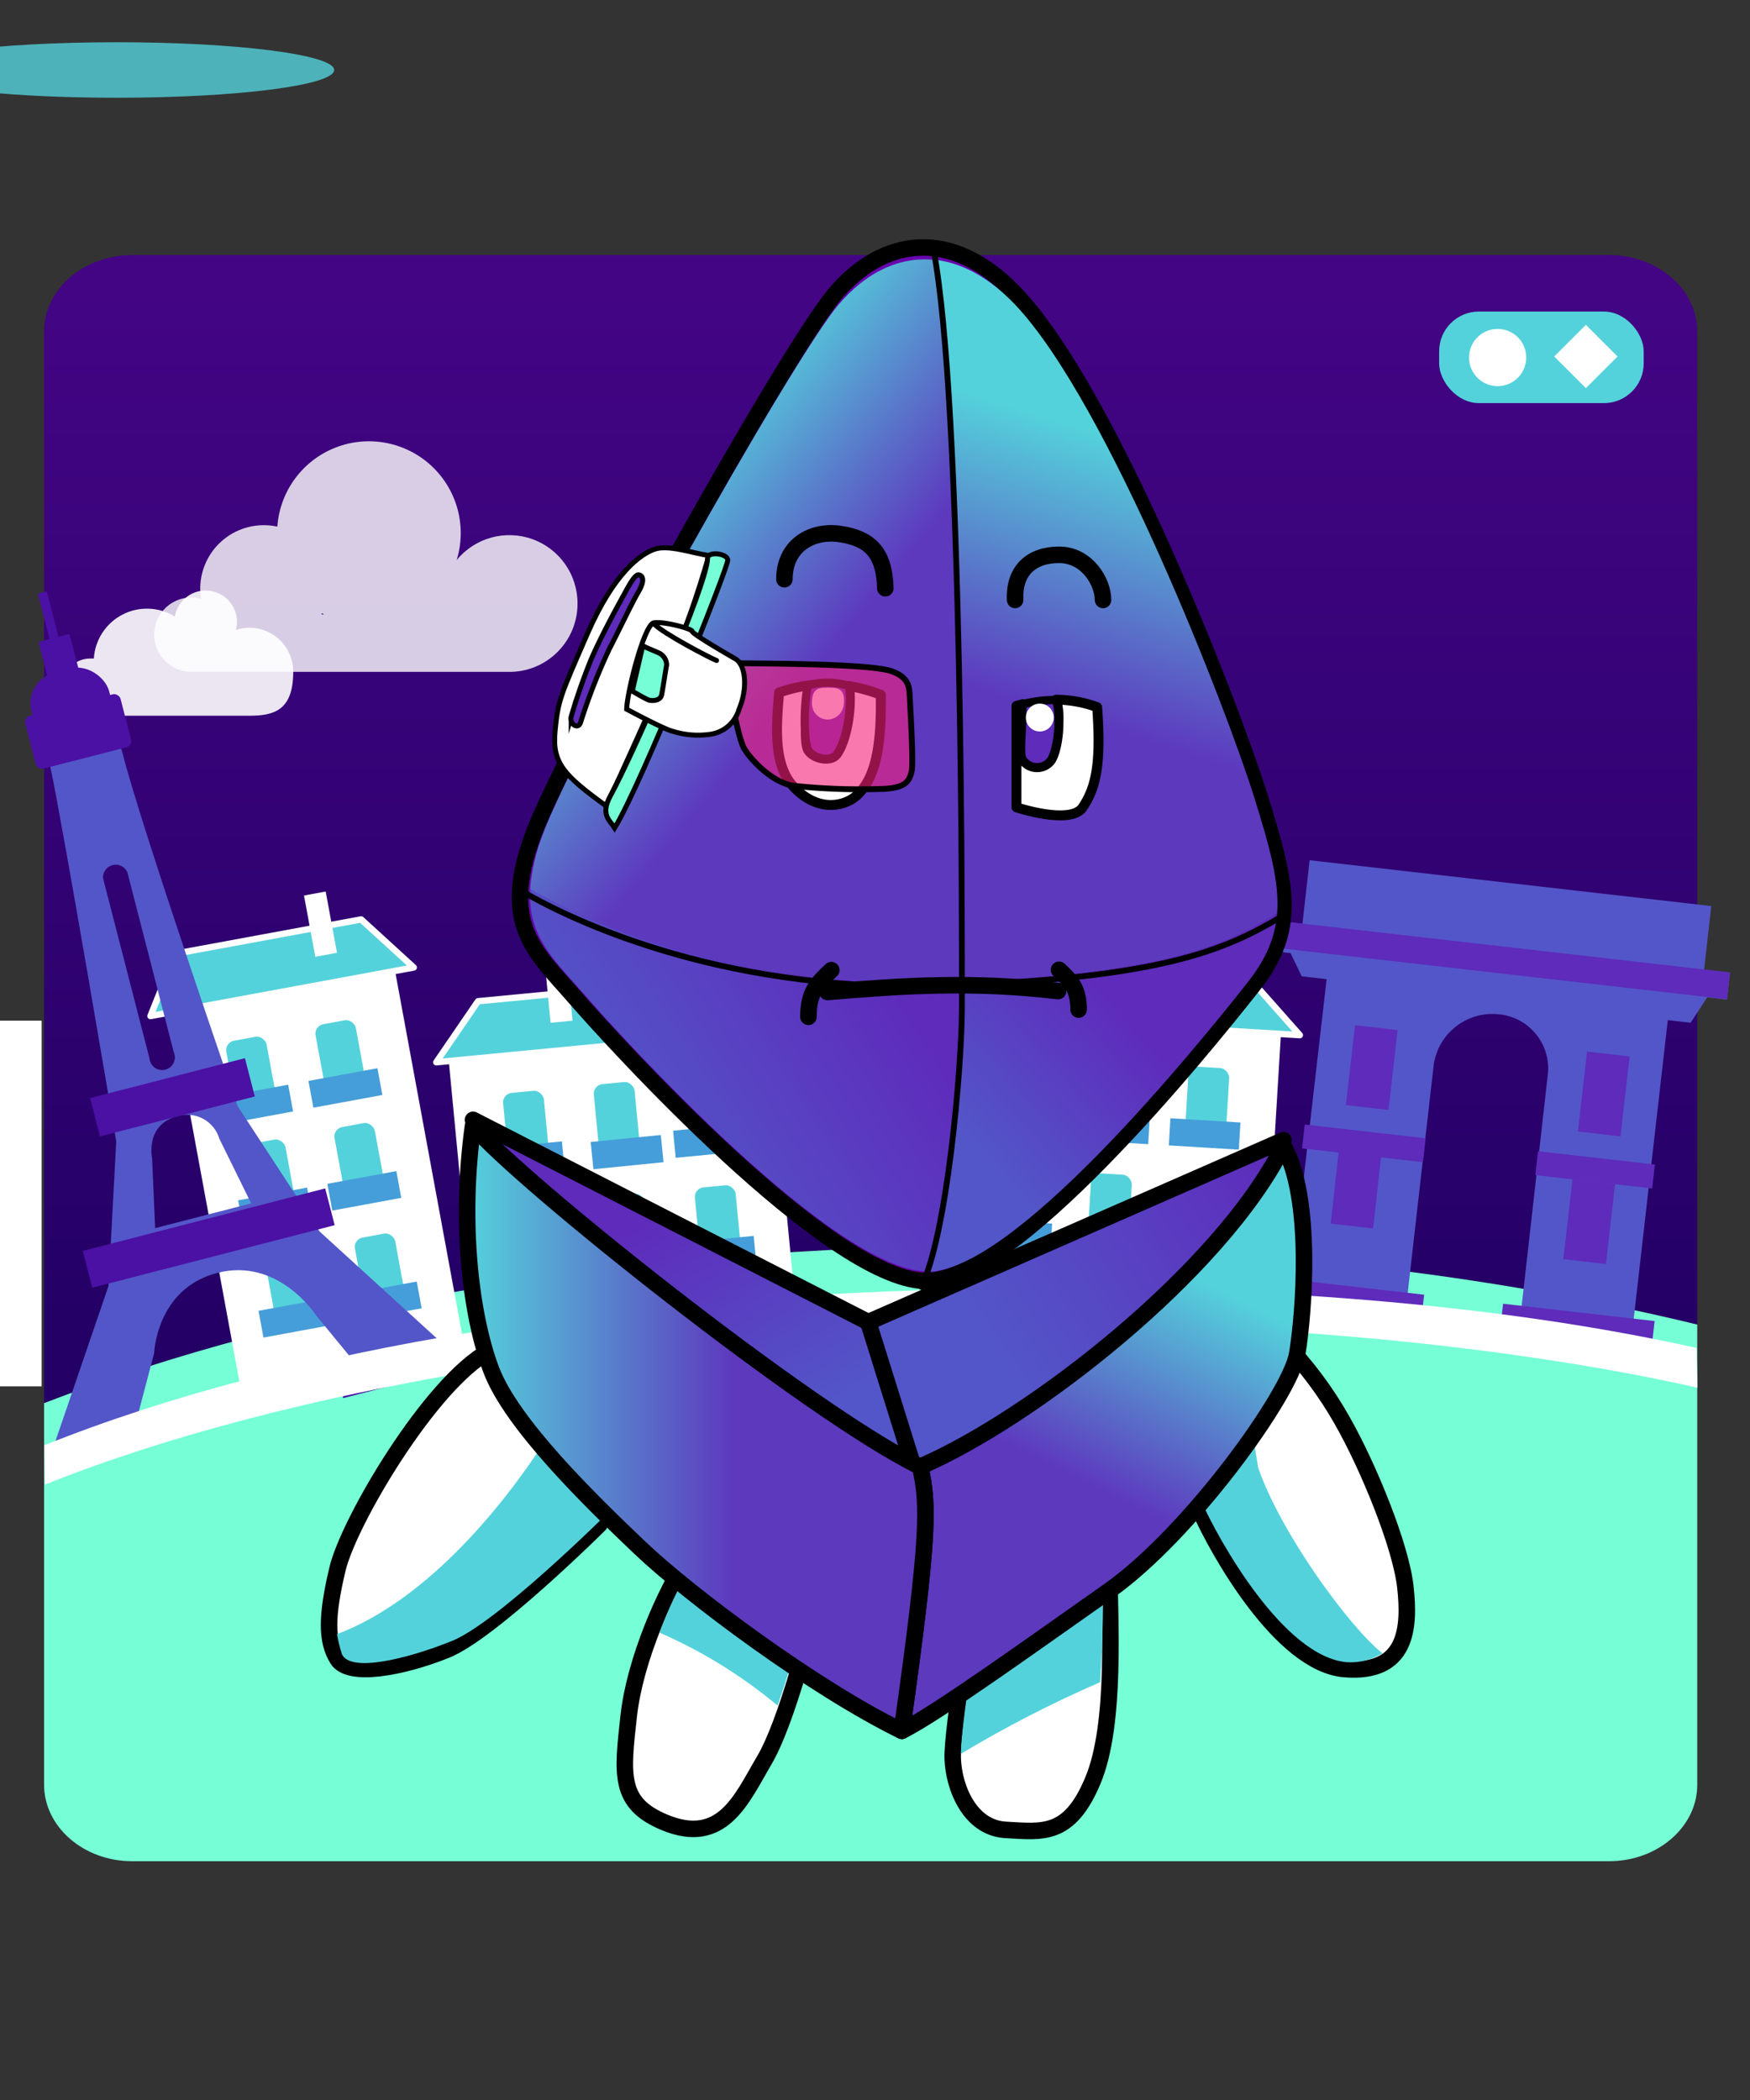 <?xml version="1.0" encoding="UTF-8" standalone="no"?>
    <svg xmlns="http://www.w3.org/2000/svg" viewBox="-20 -12 300 360">

  <rect x="-20" y="-12" width="300" height="360" fill="#333333" stroke="none"/>

  <!-- Store the gradient colour for both background character -->
    <defs class="colour">

        <!--Background gradient-->
            <linearGradient id="Gradient-paris0" x1="137.54" y1="210.88" x2="137.54" y2="35.5" gradientUnits="userSpaceOnUse">
                <stop offset="0" class="bkgrd1"/>
                <stop offset="0.99" class="bkgrd2"/>
            </linearGradient>

        <!--character dark gradient-->
        <linearGradient id="Gradient-3" x1="80.58" y1="204.96" x2="38.83" y2="139.5" gradientUnits="userSpaceOnUse">
            <stop offset="0" stop-color="#5356C8" />
            <stop offset="0.58" stop-color="#5E2BBB" />
        </linearGradient>
        <linearGradient id="Gradient-4" x1="114.4" y1="189.22" x2="199.36" y2="132.24" gradientUnits="userSpaceOnUse">
            <stop offset="0" stop-color="#5356C8" />
            <stop offset="0.58" stop-color="#5E2BBB" />
        </linearGradient>
        <linearGradient id="Gradient-9" x1="155.99" y1="172.59" x2="201.13" y2="132.64" gradientUnits="userSpaceOnUse">
            <stop offset="0" stop-color="#5356C8" />
            <stop offset="0.58" stop-color="#5E2BBB" />
        </linearGradient>
        <linearGradient id="Gradient-10" x1="91.99" y1="179.1" x2="182.53" y2="121.61" gradientUnits="userSpaceOnUse">
            <stop offset="0.07" stop-color="#5356C8" />
            <stop offset="0.58" stop-color="#5E2BBB" />
        </linearGradient>

        <!--character light gradient-->
        <linearGradient id="Gradient-11" x1="193.66" y1="196.17" x2="163.1" y2="257.97" gradientUnits="userSpaceOnUse">
            <stop offset="0" stop-color="#54D2DB" />
            <stop offset="0.58" stop-color="#5D39BE" />
        </linearGradient>
        <linearGradient id="Gradient-12" x1="71.48" y1="223.42" x2="150.05" y2="223.42" gradientUnits="userSpaceOnUse">
            <stop offset="0" stop-color="#54D2DB" />
            <stop offset="0.58" stop-color="#5D39BE" />
        </linearGradient>
        <linearGradient id="Gradient-7" x1="100.3" y1="63.18" x2="157.48" y2="110.35" gradientUnits="userSpaceOnUse">
            <stop offset="0" stop-color="#54D2DB" />
            <stop offset="0.58" stop-color="#5D39BE" />
        </linearGradient>
        <linearGradient id="Gradient-8" x1="188.52" y1="55.4" x2="163.87" y2="134.71" gradientUnits="userSpaceOnUse">
            <stop offset="0" stop-color="#54D2DB" />
            <stop offset="0.58" stop-color="#5D39BE" />
        </linearGradient>

        <!--Legs white gradient-->
        <linearGradient id="Gradient-1" x1="94.38" y1="266.8" x2="43.23" y2="204.48" gradientUnits="userSpaceOnUse">
            <stop offset="0.3" stop-color="#ffffff"/>
            <stop offset="0.59" stop-color="#ffffff"/>
        </linearGradient>
        <linearGradient id="Gradient-2" x1="197.89" y1="240.7" x2="226.79" y2="222.98" gradientUnits="userSpaceOnUse">
            <stop offset="0.3" stop-color="#ffffff"/>
            <stop offset="0.59" stop-color="#ffffff"/>
        </linearGradient>
        <linearGradient id="Gradient-5" x1="117.85" y1="257.26" x2="106.12" y2="285.37" gradientUnits="userSpaceOnUse">
            <stop offset="0.3" stop-color="#ffffff"/>
            <stop offset="0.59" stop-color="#ffffff"/>
        </linearGradient>
        <linearGradient id="Gradient-6" x1="166.23" y1="261.62" x2="180.51" y2="284.6" gradientUnits="userSpaceOnUse">
            <stop offset="0.3" stop-color="#ffffff"/>
            <stop offset="0.59" stop-color="#ffffff"/>
        </linearGradient>

        

        <!-- Store the gradient colour for both background character -->
      <style>
      <!-- Background animation-->
      @keyframes cloud2_t { 0% { transform: translate(-29.794px,-28.495px); } 73.323% { transform: translate(240.636px,-28.495px); animation-timing-function: steps(1); } 86.154% { transform: translate(-58.32px,-28.495px); } 100% { transform: translate(-29.794px,-28.495px); } }
      @keyframes cloud3_t { 0% { transform: translate(18.227px,-9.425px); } 79.985% { transform: translate(288.657px,-9.425px); animation-timing-function: steps(1); } 82.215% { transform: translate(-53.298px,-9.425px); } 100% { transform: translate(20.116px,-9.425px); } }
      
      <!-- Guy animation-->
      @keyframes body_t { 0% { transform: translate(35px,29px); animation-timing-function: cubic-bezier(0.42,0,0.58,1); } 17.778% { transform: translate(35px,20px); animation-timing-function: cubic-bezier(0.42,0,0.58,1); } 33.333% { transform: translate(35px,29px); animation-timing-function: cubic-bezier(0.42,0,0.58,1); } 51.111% { transform: translate(35px,20px); animation-timing-function: cubic-bezier(0.42,0,0.58,1); } 66.667% { transform: translate(35px,29px); animation-timing-function: cubic-bezier(0.42,0,0.58,1); } 84.444% { transform: translate(35px,20px); animation-timing-function: cubic-bezier(0.42,0,0.58,1); } 100% { transform: translate(35px,29px); } }
      @keyframes arm-left_t { 0% { transform: translate(48.79px,190.66px) rotate(0deg) translate(-47.381px,0px); animation-timing-function: cubic-bezier(0.42,0,0.58,1); } 17.778% { transform: translate(48.79px,190.66px) rotate(-5.285deg) translate(-47.381px,0px); animation-timing-function: cubic-bezier(0.42,0,0.58,1); } 33.333% { transform: translate(48.79px,190.66px) rotate(0deg) translate(-47.381px,0px); animation-timing-function: cubic-bezier(0.42,0,0.58,1); } 51.111% { transform: translate(48.79px,190.66px) rotate(-5.285deg) translate(-47.381px,0px); animation-timing-function: cubic-bezier(0.42,0,0.58,1); } 66.667% { transform: translate(48.79px,190.66px) rotate(0deg) translate(-47.381px,0px); animation-timing-function: cubic-bezier(0.42,0,0.58,1); } 84.444% { transform: translate(48.79px,190.66px) rotate(-5.285deg) translate(-47.381px,0px); animation-timing-function: cubic-bezier(0.42,0,0.58,1); } 100% { transform: translate(48.79px,190.66px) rotate(0deg) translate(-47.381px,0px); } }
      @keyframes arm-right_t { 0% { transform: translate(150.332px,189.04px) rotate(0deg) translate(0px,-0px); animation-timing-function: cubic-bezier(0.42,0,0.58,1); } 17.778% { transform: translate(150.332px,189.04px) rotate(6.229deg) translate(0px,-0px); animation-timing-function: cubic-bezier(0.42,0,0.58,1); } 33.333% { transform: translate(150.332px,189.04px) rotate(0deg) translate(0px,-0px); animation-timing-function: cubic-bezier(0.42,0,0.58,1); } 51.111% { transform: translate(150.332px,189.04px) rotate(6.229deg) translate(0px,-0px); animation-timing-function: cubic-bezier(0.42,0,0.58,1); } 66.667% { transform: translate(150.332px,189.04px) rotate(0deg) translate(0px,-0px); animation-timing-function: cubic-bezier(0.42,0,0.58,1); } 84.444% { transform: translate(150.332px,189.04px) rotate(6.229deg) translate(0px,-0px); animation-timing-function: cubic-bezier(0.42,0,0.58,1); } 100% { transform: translate(150.332px,189.04px) rotate(0deg) translate(0px,-0px); } }
      @keyframes eye-open_o { 0% { opacity: 1; } 78.4% { opacity: 1; } 80% { opacity: 0; } 81.733% { opacity: 0; } 82.8% { opacity: 1; } 100% { opacity: 1; } }
      @keyframes eye-close_o { 0% { opacity: 0; } 78.4% { opacity: 0; } 80% { opacity: 1; } 81.733% { opacity: 1; } 82.8% { opacity: 0; } 100% { opacity: 0; } }
      @keyframes a17_t { 0% { transform: translate(128.84px,324.46px) scale(1,1) translateY(0.98px); } 17.778% { transform: translate(128.84px,324.46px) scale(0.812,1) translateY(0.98px); } 33.333% { transform: translate(128.84px,324.46px) scale(1,1) translateY(0.98px); } 51.111% { transform: translate(128.84px,324.46px) scale(0.812,1) translateY(0.98px); } 66.667% { transform: translate(128.84px,324.46px) scale(1,1) translateY(0.98px); } 84.444% { transform: translate(128.84px,324.46px) scale(0.812,1) translateY(0.98px); } 100% { transform: translate(128.84px,324.46px) scale(1,1) translateY(0.98px); } }
      @keyframes a17_o { 0% { opacity: 0.8; } 17.778% { opacity: 0.4; } 33.333% { opacity: 0.8; } 51.111% { opacity: 0.4; } 66.667% { opacity: 0.8; } 84.444% { opacity: 0.4; } 100% { opacity: 0.8; } }

      .eye1 {fill:#5E2BBB;}
      .eye2 {fill:#5E2BBB;}
      .tongue{fill:#F42F86;}

      .bkglight {fill:#76FFD6;}
      .bkgdark {fill:#54D2DB;}
      .bkginverse {fill:#76FFD6;}
      .bkgrd1 {stop-color:#240066;}
      .bkgrd2 {stop-color:#450586;}
      .bkglighter {fill:#240066;}

      </style>
      <linearGradient id="New_Gradient_Swatch_7" x1="-1012.86" y1="-17.22" x2="-1007.81" y2="-17.22" gradientTransform="matrix(-0.98, -0.22, -0.22, 0.98, -935.19, -83.82)" gradientUnits="userSpaceOnUse"><stop offset="0" stop-color="#54d2db"/><stop offset="0.98" stop-color="#76ffd6"/></linearGradient>
    </defs>

 <g id="background" transform="translate(-12, -12) scale(1.09, 1.09)">
          <g transform="translate(-21,0)">
      <g id="bkgFrance" transform="translate(151.677,166.415) translate(-138.625,-169.415)">
          <path class="cls-1" d="M253.69,43.11L21.38,43.11C13.77,43.11,7.54,48.51,7.54,55.11L7.54,223.68C47.54,208.28,100.01,198.93,157.54,198.93C197.46,198.93,234.95,203.43,267.54,211.32L267.54,55.11C267.54,48.51,261.3,43.11,253.69,43.11Z" fill="url(#Gradient-paris0)" transform="translate(137.54,133.395) translate(-137.54,-133.395)"/>
          <path class="cls-2 bkglight" d="M21.38,295.72L253.69,295.72C261.3,295.72,267.54,290.32,267.54,283.72L267.54,211.32C234.97,203.43,197.48,198.93,157.54,198.93C99.99,198.93,47.47,208.28,7.54,223.68L7.54,283.68C7.54,290.32,13.77,295.72,21.38,295.72Z" transform="translate(137.54,247.325) translate(-137.54,-247.325)"/>
          <g id="cloud2"  opacity="0.9" transform="translate(28.526,105.718) translate(-58.32,-134.213)" style="animation: 6.5s linear infinite both cloud2_t;">
              <path class="cls-3" d="M69.64,130.22C68.913,130.223,68.19,130.341,67.5,130.57C67.612,130.163,67.67,129.742,67.67,129.32C67.688,126.757,65.735,124.61,63.181,124.385C60.628,124.161,58.33,125.933,57.9,128.46C55.398,126.92,52.272,126.805,49.663,128.156C47.055,129.508,45.346,132.128,45.16,135.06C44.98,135.05,44.8,135.05,44.62,135.06C42.135,135.06,40.12,137.075,40.12,139.56C40.12,142.045,42.135,144.06,44.62,144.06L69.62,144.06C73.43,144.06,76.52,143.27,76.52,137.16C76.531,135.327,75.811,133.564,74.52,132.262C73.23,130.96,71.474,130.225,69.64,130.22Z" fill="#fff" transform="translate(58.32,134.213) translate(-58.32,-134.213)"/>
          </g>
          <g id="cloud3"  transform="translate(58.147,90.534) translate(-39.92,-99.959)" style="animation: 6.5s linear infinite both cloud3_t;">
              <path class="cls-5" d="M73.21,107.35C73.228,102.816,70.391,98.762,66.126,97.224C61.861,95.686,57.09,96.998,54.21,100.5C55.837,95.193,54.277,89.422,50.198,85.657C46.119,81.892,40.243,80.799,35.083,82.844C29.922,84.89,26.391,89.713,26,95.25C23.047,94.606,19.961,95.333,17.605,97.226C15.249,99.12,13.876,101.977,13.87,105C13.876,105.536,13.923,106.071,14.01,106.6C13.511,106.464,12.997,106.394,12.48,106.39C10.39,106.39,8.459,107.505,7.414,109.315C6.369,111.125,6.369,113.355,7.414,115.165C8.459,116.975,10.39,118.09,12.48,118.09L62.91,118.09L62.91,118.09C68.674,117.864,73.225,113.118,73.21,107.35ZM33,108.85C33.12,108.91,33.22,108.98,33.34,109.05L32.91,109.05C33,109,33,108.91,33,108.85Z" opacity="0.8" fill="#fff" transform="translate(39.92,99.959) translate(-39.92,-99.959)"/>
          </g>

          <rect class="cls-3" width="23.61" height="9.98" fill="#fff" transform="translate(24.77,-21.98) rotate(6.51) translate(193.75,201.68)"/>
          <rect class="cls-3" width="50.61" height="43.66" fill="#fff" transform="translate(-17.62,10.27) rotate(-5.48) translate(73.16,167.37)"/>
          <rect class="cls-4" width="7.44" height="13.13" rx="2" stroke-linecap="round" stroke-linejoin="round" stroke="#fff" fill="#54d2db" transform="translate(-16.88,8.79) rotate(-5.48) translate(79.66,174.19)"/>
          <path class="cls-4" d="M69.22,170.07L124.53,164.77L114.79,156.73L75.79,160.47L69.22,170.07Z" stroke-linecap="round" stroke-linejoin="round" stroke="#fff" fill="#54d2db" transform="translate(96.875,163.4) translate(-96.875,-163.4)"/>
          <rect class="cls-5" width="11.03" height="4.28" fill="#459ed9" transform="translate(-17.3,8.84) rotate(-5.48) translate(78.18,183.03)"/>
          <rect class="cls-4" width="7.44" height="13.13" rx="2" stroke-linecap="round" stroke-linejoin="round" stroke="#fff" fill="#54d2db" transform="translate(-16.49,11.49) rotate(-5.48) translate(108.13,171.46)"/>
          <rect class="cls-5" width="11.03" height="4.28" fill="#459ed9" transform="translate(-16.91,11.54) rotate(-5.48) translate(106.65,180.3)"/>
          <rect class="cls-4" width="7.44" height="13.13" rx="2" stroke-linecap="round" stroke-linejoin="round" stroke="#fff" fill="#54d2db" transform="translate(-16.68,10.14) rotate(-5.48) translate(93.92,172.82)"/>
          <rect class="cls-5" width="11.03" height="4.28" fill="#459ed9" transform="translate(-17.1,10.19) rotate(-5.711) scale(1.005,1.005) translate(92.44,181.66)"/>
          <rect class="cls-4" width="7.44" height="13.13" rx="2" stroke-linecap="round" stroke-linejoin="round" stroke="#fff" fill="#54d2db" transform="translate(-18.55,9.03) rotate(-5.48) translate(81.35,191.78)"/>
          <rect class="cls-5" width="11.03" height="4.28" fill="#459ed9" transform="translate(-18.97,9.08) rotate(-5.48) translate(79.87,200.62)"/>
          <rect class="cls-4" width="7.44" height="13.13" rx="2" stroke-linecap="round" stroke-linejoin="round" stroke="#fff" fill="#54d2db" transform="translate(-18.16,11.74) rotate(-5.48) translate(109.82,189.05)"/>
          <rect class="cls-5" width="11.03" height="4.28" fill="#459ed9" transform="translate(-18.58,11.79) rotate(-5.48) translate(108.34,197.89)"/>
          <rect class="cls-4" width="7.44" height="13.13" rx="2" stroke-linecap="round" stroke-linejoin="round" stroke="#fff" fill="#54d2db" transform="translate(-18.35,10.38) rotate(-5.48) translate(95.6,190.41)"/>
          <rect class="cls-5" width="11.03" height="4.28" fill="#459ed9" transform="translate(-18.78,10.43) rotate(-5.711) scale(1.005,1.005) translate(94.12,199.25)"/>
          <rect class="cls-3" width="3.47" height="9.8" fill="#fff" transform="translate(-14.55,10.62) rotate(-5.48) translate(101.9,152.47)"/>
          <rect class="cls-3" width="3.47" height="9.8" fill="#fff" transform="translate(-14.76,9.17) rotate(-5.48) translate(86.72,153.92)"/>
          <rect class="cls-3" width="50.61" height="43.66" fill="#fff" transform="translate(11.53,-10.24) rotate(3.46) translate(150.19,164.05)"/>
          <rect class="cls-4" width="7.44" height="13.13" rx="2" stroke-linecap="round" stroke-linejoin="round" stroke="#fff" fill="#54d2db" transform="translate(10.86,-9.44) rotate(3.46) translate(158.18,168.63)"/>
          <path class="cls-4" d="M149.57,162.45L205.04,165.8L196.66,156.34L157.55,153.98L149.57,162.45Z" stroke-linecap="round" stroke-linejoin="round" stroke="#fff" fill="#54d2db" transform="translate(177.305,159.89) translate(-177.305,-159.89)"/>
          <rect class="cls-5" width="11.03" height="4.28" fill="#459ed9" transform="translate(11.12,-9.41) rotate(3.46) translate(156.01,177.46)"/>
          <rect class="cls-4" width="7.44" height="13.13" rx="2" stroke-linecap="round" stroke-linejoin="round" stroke="#fff" fill="#54d2db" transform="translate(11.01,-11.16) rotate(3.46) translate(186.73,170.35)"/>
          <rect class="cls-5" width="11.03" height="4.28" fill="#459ed9" transform="translate(11.28,-11.13) rotate(3.46) translate(184.56,179.19)"/>
          <rect class="cls-4" width="7.44" height="13.13" rx="2" stroke-linecap="round" stroke-linejoin="round" stroke="#fff" fill="#54d2db" transform="translate(10.93,-10.3) rotate(3.46) translate(172.48,169.49)"/>
          <rect class="cls-5" width="11.03" height="4.28" fill="#459ed9" transform="translate(11.2,-10.27) rotate(3.46) translate(170.31,178.33)"/>
          <rect class="cls-4" width="7.44" height="13.13" rx="2" stroke-linecap="round" stroke-linejoin="round" stroke="#fff" fill="#54d2db" transform="translate(11.92,-9.35) rotate(3.46) translate(157.12,186.27)"/>
          <rect class="cls-5" width="11.03" height="4.28" fill="#459ed9" transform="translate(12.18,-9.32) rotate(3.46) translate(154.95,195.1)"/>
          <rect class="cls-4" width="7.44" height="13.13" rx="2" stroke-linecap="round" stroke-linejoin="round" stroke="#fff" fill="#54d2db" transform="translate(12.07,-11.06) rotate(3.46) translate(185.66,187.99)"/>
          <rect class="cls-5" width="11.03" height="4.28" fill="#459ed9" transform="translate(12.34,-11.03) rotate(3.46) translate(183.49,196.83)"/>
          <rect class="cls-4" width="7.44" height="13.13" rx="2" stroke-linecap="round" stroke-linejoin="round" stroke="#fff" fill="#54d2db" transform="translate(12,-10.21) rotate(3.46) translate(171.41,187.13)"/>
          <rect class="cls-5" width="11.03" height="4.28" fill="#459ed9" transform="translate(12.26,-10.18) rotate(3.46) translate(169.24,195.97)"/>
          <rect class="cls-3" width="3.47" height="9.8" fill="#fff" transform="translate(9.7,-10.9) rotate(3.46) translate(183.81,150.34)"/>
          <rect class="cls-3" width="3.47" height="9.8" fill="#fff" transform="translate(9.61,-9.99) rotate(3.46) translate(168.58,149.42)"/>
          <rect class="cls-3" width="35.79" height="60.39" fill="#fff" transform="translate(-33.39,12.32) rotate(-10.45) translate(32.74,158.44)"/>
          <path class="cls-4" d="M24.27,162.8L65.68,155.16L57.41,147.6L28.2,152.99L24.27,162.8Z" stroke-linecap="round" stroke-linejoin="round" stroke="#fff" fill="#54d2db" transform="translate(44.975,155.2) translate(-44.975,-155.2)"/>
          <rect class="cls-4" width="7.44" height="13.13" rx="2" stroke-linecap="round" stroke-linejoin="round" stroke="#fff" fill="#54d2db" transform="translate(-32.78,13.47) rotate(-10.45) translate(53.51,179.34)"/>
          <rect class="cls-5" width="11.03" height="4.28" fill="#459ed9" transform="translate(-33.57,13.67) rotate(-10.45) translate(52.41,188.14)"/>
          <rect class="cls-4" width="7.44" height="13.13" rx="2" stroke-linecap="round" stroke-linejoin="round" stroke="#fff" fill="#54d2db" transform="translate(-33.49,10.97) rotate(-10.45) translate(39.47,181.93)"/>
          <rect class="cls-5" width="11.03" height="4.28" fill="#459ed9" transform="translate(-34.27,11.17) rotate(-10.45) translate(38.37,190.73)"/>
          <rect class="cls-4" width="7.44" height="13.13" rx="2" stroke-linecap="round" stroke-linejoin="round" stroke="#fff" fill="#54d2db" transform="translate(-29.9,12.66) rotate(-10.45) translate(50.53,163.17)"/>
          <rect class="cls-5" width="11.03" height="4.28" fill="#459ed9" transform="translate(-30.68,12.86) rotate(-10.45) translate(49.43,171.96)"/>
          <rect class="cls-4" width="7.44" height="13.13" rx="2" stroke-linecap="round" stroke-linejoin="round" stroke="#fff" fill="#54d2db" transform="translate(-30.6,10.16) rotate(-10.45) translate(36.49,165.76)"/>
          <rect class="cls-5" width="11.03" height="4.28" fill="#459ed9" transform="translate(-31.38,10.36) rotate(-10.45) translate(35.39,174.55)"/>
          <rect class="cls-4" width="7.44" height="13.13" rx="2" stroke-linecap="round" stroke-linejoin="round" stroke="#fff" fill="#54d2db" transform="translate(-35.88,14.34) rotate(-10.45) translate(56.72,196.72)"/>
          <rect class="cls-5" width="11.03" height="4.28" fill="#459ed9" transform="translate(-36.67,14.54) rotate(-10.45) translate(55.62,205.51)"/>
          <rect class="cls-4" width="7.44" height="13.13" rx="2" stroke-linecap="round" stroke-linejoin="round" stroke="#fff" fill="#54d2db" transform="translate(-36.59,11.84) rotate(-10.45) translate(42.68,199.31)"/>
          <rect class="cls-5" width="11.03" height="4.28" fill="#459ed9" transform="translate(-37.37,12.04) rotate(-10.45) translate(41.58,208.11)"/>
          <rect class="cls-3" width="3.47" height="9.8" fill="#fff" transform="translate(-26.07,11.72) rotate(-10.45) translate(49.29,143.44)"/>
          <path class="cls-6" d="M206.58,138.29L269.75,145.5L268.62,155.5L272.7,155.96L272.21,160.21L269.11,159.85L266.5,163.85L262.91,163.44L257.54,210.5L239.91,208.5L244,172.33C244.36,169.976,243.723,167.578,242.24,165.714C240.758,163.85,238.565,162.689,236.19,162.51C231.225,162.045,226.775,165.571,226.09,170.51L222,206.4L203.8,204.33L209.25,157L205.33,156.55L203.58,152.9L200.82,152.58L201.36,147.85L205.44,148.32Z" fill="#5356c8" transform="translate(236.76,174.395) translate(-236.76,-174.395)"/>
          <rect class="cls-7" width="19.14" height="3.78" fill="#5e2bbb" transform="translate(22.12,-23.22) rotate(6.51) translate(205.53,180.94)"/>
          <rect class="cls-7" width="18.5" height="3.78" fill="#5e2bbb" transform="translate(22.83,-27.31) rotate(6.51) translate(242.22,185.1)"/>
          <rect class="cls-7" width="6.74" height="12.65" fill="#5e2bbb" transform="translate(20.78,-23.43) rotate(6.51) translate(212.97,164.58)"/>
          <rect class="cls-7" width="6.74" height="12.65" fill="#5e2bbb" transform="translate(21.49,-27.55) rotate(6.51) translate(249.46,168.74)"/>
          <rect class="cls-7" width="6.74" height="12.65" fill="#5e2bbb" transform="translate(23.04,-23.04) rotate(6.34) scale(0.996,0.996) translate(210.68,184.66)"/>
          <rect class="cls-7" width="6.74" height="12.65" fill="#5e2bbb" transform="translate(23.75,-27.16) rotate(6.51) translate(247.17,188.82)"/>
          <rect class="cls-7" width="71.8" height="4.25" fill="#5e2bbb" transform="translate(18.99,-25.86) rotate(6.51) translate(200.89,151.86)"/>
          <rect class="cls-7" width="23.99" height="3.78" fill="#5e2bbb" transform="translate(24.87,-22.76) rotate(6.51) translate(200.45,205.26)"/>
          <rect class="cls-7" width="23.99" height="3.78" fill="#5e2bbb" transform="translate(25.57,-26.84) rotate(6.51) translate(236.7,209.4)"/>
          <path class="cls-6" d="M50.88,196.69L38,177C38,177,23,133.66,19.86,121.4C17.41,111.91,14.57,110.83,11.25,111.68C7.93,112.53,6.51,114.28,8.52,123.6C10.53,132.92,18.89,182.51,18.89,182.51L17.67,205.26L8.67,231.57L21.58,228.24L24.86,215.78C24.86,215.78,25.2,205.66,34.8,203.19C44.4,200.72,50.28,209.82,50.28,209.82L57.74,218.91L71.39,215.39ZM16.82,141.15C16.741,140.183,17.367,139.298,18.306,139.052C19.244,138.806,20.224,139.269,20.63,140.15L27.93,168.46C28.264,169.185,28.134,170.04,27.601,170.634C27.067,171.227,26.231,171.447,25.474,171.192C24.718,170.937,24.185,170.256,24.12,169.46ZM25.01,196.15L24.53,185.15C24.53,185.15,23.37,179.87,28.53,178.55C29.873,178.144,31.323,178.29,32.559,178.956C33.794,179.623,34.712,180.754,35.11,182.1L40.11,192.26Z" fill="#5356c8" transform="translate(39.492,171.508) translate(-39.492,-171.508)"/>
          <rect class="cls-8" width="15.48" height="8.6" rx="1" fill="#4b10a4" transform="translate(-29.06,6.96) rotate(-14.46) translate(5.15,113.74)"/>
          <rect class="cls-8" width="12.61" height="12.61" rx="5" fill="#4b10a4" transform="translate(-28.23,6.62) rotate(-14.46) translate(5.69,108.26)"/>
          <rect class="cls-8" width="5.04" height="9.17" fill="#4b10a4" transform="translate(-26.58,5.97) rotate(-14.46) translate(7.72,103.18)"/>
          <rect class="cls-8" width="1.46" height="8.95" fill="#4b10a4" transform="translate(-24.83,5.27) rotate(-14.46) translate(7.65,96.05)"/>
          <rect class="cls-8" width="25.15" height="6.22" fill="#4b10a4" transform="translate(-42.96,12.48) rotate(-14.46) translate(15.15,172.47)"/>
          <rect class="cls-8" width="39.37" height="5.97" fill="#4b10a4" transform="translate(-48.31,14.61) rotate(-14.46) translate(13.75,194.73)"/>
          <rect class="cls-8" width="21.21" height="3.81" fill="#4b10a4" transform="translate(-52.49,22.99) rotate(-14.46) translate(53.77,216.49)"/>
          <path class="cls-3" d="M7.66,236.5L7.57,230.31C46.57,214.66,99.23,206.57,156.72,205.64C197.19,205,236.1,208,267.44,215L267.57,221.24C236.78,214.36,196.74,210.64,156.84,211.29C101.05,212.22,45.27,221.39,7.66,236.5Z" fill="#fff" transform="translate(137.57,221.028) translate(-137.57,-221.028)"/>
      </g>

      <rect id="Cover-2" width="20.206" height="57.513" fill="#ffffff" stroke="none" transform="translate(10.584,189.28) translate(-10.584,-28.756)"/>
        </g>


    <g id="rating" transform="translate(219,49)">
      <rect class="cls-1" fill="#54D2DB" width="32.17" height="14.4" rx="6.25"/>

      <g id="bg-rating">
        <rect fill="#ffffff" x="25.22" y="39.96" width="7.04" height="7.04" transform="translate(33.5 -44) rotate(45)"/>
      </g>

      <g id="char-rating">
      <circle fill="#ffffff" transform="translate(0 -45.7)" cx="9.2" cy="52.93" r="4.5"/>
      </g>
    </g>
  </g> <g id="character">
    <ellipse class="cls-1" transform="translate(0,0)" rx="37.29" ry="4.76" fill="#54D2DB" opacity="0.8" style="animation: 4.5s linear infinite both a17_t, 4.5s linear infinite both a17_o;"/>

    <g id="body" data-name="Layer 1" transform="translate(128.788,185.312) translate(-93.788,-156.312)" style="animation: 4.5s linear infinite both body_t;">
        <g id="arm-left" transform="translate(48.79,190.66) translate(-47.381,0)" style="animation: 4.5s linear infinite both arm-left_t;">
            <path class="cls-4" d="M75.2,201.23C65.14,206.78,51.2,230.39,49.26,238.52C47.32,246.65,47.33,250.9,49.26,254C51.19,257.1,60.1,255.55,67.85,252.45C75.6,249.35,94.17,230.9,94.17,230.9Z" fill="url(#Gradient-1)" stroke-width="2.83px" stroke-linecap="round" stroke-linejoin="round" stroke="#000" transform="translate(23.181,27.23) translate(-70.989,-228.46)"/>
            <path class="cls-1" d="M68.87,250.88C76.61,247.78,95.19,229.33,95.19,229.33L85.93,214.85C78.28,227.18,64.75,243.85,49.17,249.71C49.37,250.857,49.647,251.99,50,253.1C51.35,256.36,61.12,254,68.87,250.88Z" fill="#54D2DB" transform="translate(24.371,33.529) translate(-72.18,-234.759)"/>
        </g>
        <g id="arm-right" transform="translate(150.332,189.04) translate(0,-0)" style="animation: 4.5s linear infinite both arm-right_t;">
            <path class="cls-7" d="M211.42,199.61C215.303,203.624,218.663,208.113,221.42,212.97C226.06,221.1,231.55,234.65,232.32,241.61C233.09,248.57,232.67,256.61,221.85,255.69C211.03,254.77,200.19,235.43,197.1,228.46C194.01,221.49,211.42,199.61,211.42,199.61Z" fill="url(#Gradient-2)" stroke-width="2.83px" stroke-linecap="round" stroke-linejoin="round" stroke="#000" transform="translate(17.917,28.076) translate(-214.65,-227.686)"/>
            <path class="cls-1" d="M207.09,221.19L205,208.29L204.31,207.85C199.95,214.57,195.51,222.85,197.21,226.65C200.3,233.65,211.47,253.6,222.29,254.52C224.434,254.654,226.568,254.123,228.4,253C222.82,248.61,211,232.49,207.09,221.19Z" fill="#54D2DB" transform="translate(15.887,31.585) translate(-212.619,-231.195)"/>
        </g>
        <path class="cls-2" d="M103.74,211.33L93.84,185.65L26.09,150.97L38.87,179.65L103.74,211.33Z" fill="url(#Gradient-3)" stroke-width="2.83px" stroke-linecap="round" stroke-linejoin="round" stroke="#000" transform="translate(64.915,181.15) translate(-64.915,-181.15)"/>
        <path class="cls-3" d="M102.81,214.33L162.35,172.49L165.03,154.46L93.84,185.65L102.81,214.33Z" fill="url(#Gradient-4)" stroke-width="2.83px" stroke-linecap="round" stroke-linejoin="round" stroke="#000" transform="translate(129.435,184.395) translate(-129.435,-184.395)"/>
        <path class="cls-5" d="M109.65,245.1C105.39,251.29,100.24,263.32,99.2,272.58C98.05,282.83,97.41,287.66,105.27,290.96C115.27,295.14,118.55,286.9,122.43,280.32C126.31,273.74,130.32,257.49,130.32,257.49Z" fill="url(#Gradient-5)" stroke-width="2.83px" stroke-linecap="round" stroke-linejoin="round" stroke="#000" transform="translate(68.017,249.027) translate(-114.417,-268.597)"/>
        <path class="cls-6" d="M181.49,245.1C181.65,256.32,182.81,274.1,178.75,283.81C174.69,293.52,170.04,292.59,163.85,292.27C157.66,291.95,154.85,284.97,154.72,279.94C154.59,274.91,158.59,251.29,158.59,251.29Z" fill="url(#Gradient-6)" stroke-width="2.83px" stroke-linecap="round" stroke-linejoin="round" stroke="#000" transform="translate(121.841,249.205) translate(-168.241,-268.775)"/>
        <path class="cls-1" d="M180.48,246.65L160,250.9C160,250.9,156.13,273.6,156.13,279.22C163.809,274.609,171.783,270.507,180,266.94C180.49,259.68,180.56,252.36,180.48,246.65Z" fill="#54D2DB" transform="translate(121.919,243.365) translate(-168.319,-262.935)"/>
        <path class="cls-1" d="M111.46,244.45C108.606,248.837,106.257,253.534,104.46,258.45C111.768,261.636,118.583,265.848,124.7,270.96C127.17,264.05,129.11,256.21,129.11,256.21Z" fill="#54D2DB" transform="translate(70.385,238.135) translate(-116.785,-257.705)"/>
        <path class="cls-8" d="M149.91,198.15C164.91,198.6,196.57,159.71,206.17,147.55C213.91,137.74,212.02,130.27,207.38,115.3C202.74,100.33,181.79,46.03,165.38,28.87C154.54,17.52,142.76,19.21,134.51,29.01C126.26,38.81,88.51,106.26,82.78,121.74C77.05,137.22,83.3,141.87,90.01,149.61C96.72,157.35,133.39,197.65,149.91,198.15Z" fill="#6805af" stroke-width="2.83px" stroke="#000" transform="translate(99.576,90.004) translate(-145.976,-109.574)"/>
        <path class="cls-9" d="M152.4,147L156.4,146.86C156.4,127.1,156.27,49.26,151.94,23.16C145.72,22.37,139.81,25.26,135.08,30.88C127,40.46,90,106.52,84.42,121.69C83.257,124.672,82.536,127.809,82.28,131C89.49,135.22,114.84,148.11,152.4,147Z" fill="url(#Gradient-7)" transform="translate(72.94,65.48) translate(-119.34,-85.049)"/>
        <path class="cls-10" d="M156.41,146.83C190.64,145.48,201,140.83,210.33,135.21C210.77,129.8,209.06,123.8,206.45,115.38C201.9,100.72,181.38,47.53,165.34,30.71C160.93,26.1,156.34,23.71,151.95,23.13C156.28,49.23,156.41,127.07,156.41,146.83Z" fill="url(#Gradient-8)" transform="translate(134.774,65.41) translate(-181.174,-84.98)"/>
        <path class="cls-11" d="M156.41,146.83L156.41,150.57C156.41,160.01,154.18,186.45,150.05,196.57L150.15,196.57C164.84,197.02,195.86,158.92,205.26,147.01C208.49,142.92,209.99,139.25,210.33,135.25C201,140.79,190.64,145.48,156.41,146.83Z" fill="url(#Gradient-9)" transform="translate(133.79,146.342) translate(-180.19,-165.912)"/>
        <path class="cls-12" d="M156.41,146.83L152.41,146.97C114.85,148.11,89.5,135.22,82.29,130.97C81.82,139.22,86.52,143.23,91.51,148.97C98.07,156.54,133.83,195.86,150.06,196.51C154.19,186.43,156.42,159.99,156.42,150.51Z" fill="url(#Gradient-10)" transform="translate(72.939,144.17) translate(-119.339,-163.74)"/>
        <path class="cls-13" d="M80.62,131.21C87.97,135.55,113.86,148.71,152.21,147.55C190.56,146.39,201.51,141.44,211.42,135.49" fill="none" stroke="#000" transform="translate(99.62,119.846) translate(-146.02,-139.416)"/>
        <path class="cls-13" d="M149.14,199.61C153.78,190.71,156.3,161.37,156.3,151.23C156.3,141.09,156.55,47.68,151.39,21.16" fill="none" stroke="#000" transform="translate(106.321,90.815) translate(-152.721,-110.385)"/>
        <path class="cls-14" d="M211.42,175C200.55,196.68,168.1,221.84,149.14,230C150.61,236.58,150.75,241.49,146,275.29C152.16,272.19,167.72,260.97,181.49,251.29C195.26,241.61,212.62,217.61,213.78,210.65C214.94,203.69,216.49,183.94,211.42,175Z" fill="url(#Gradient-11)" stroke-width="2.83px" stroke-linecap="round" stroke-linejoin="round" stroke="#000" transform="translate(134.073,205.575) translate(-180.473,-225.145)"/>
        <path class="cls-15" d="M149.14,230C130.14,220.71,80.23,180.84,72.49,171.55C70.17,188.2,72.1,204.07,75.59,213.36C79.08,222.65,92.59,235.81,101.14,243.94C109.69,252.07,130.94,267.94,146,275.29C150.75,241.49,150.61,236.58,149.14,230Z" fill="url(#Gradient-12)" stroke-width="2.83px" stroke-linecap="round" stroke-linejoin="round" stroke="#000" transform="translate(64.361,203.85) translate(-110.761,-223.42)"/>

        <g id="eyebrow">
          <path class="cls-16" d="M165.42,81.42C165.18,76.42,168.18,73.68,172.96,73.68C177.74,73.68,180.49,78.32,180.49,81.42" fill="none" stroke-width="2.83px" stroke-linecap="round" stroke-linejoin="round" stroke="#000" transform="translate(126.548,57.98) translate(-172.948,-77.55)"/>
         <path class="cls-16" d="M125.87,77.87C125.87,72.07,130.58,69.36,135.52,70.13C140.46,70.9,143.01,73.23,143.17,79.42" fill="none" stroke-width="2.83px" stroke-linecap="round" stroke-linejoin="round" stroke="#000" transform="translate(88.12,55.141) translate(-134.52,-74.711)"/>
        </g>
        

        <g id="mouth-open" data-name="Layer 2" opacity="1" transform="translate(105.805,131.596) translate(-105.805,-131.596)">
          <g id="mouth-flat" transform="translate(78,112)">
    <path d="M9.51,13.31c-2.5,2.35-3.92,3.85-3.92,8" style="fill:none;stroke:#000;stroke-linecap:round;stroke-linejoin:round;stroke-width:2.835px"/>
    <path d="M48.55,13.25c2.14,2,3.35,3.3,3.35,6.82" style="fill:none;stroke:#000;stroke-linecap:round;stroke-linejoin:round;stroke-width:2.835px"/>
    <path d="M8.85,17.06c12.92-1.1,25-1.88,39.53-.16" style="fill:none;stroke:#000;stroke-linecap:round;stroke-linejoin:round;stroke-width:2.835px"/>
  </g>

        </g>
        <g id="eye-open" data-name="Layer 4" opacity="1" transform="translate(106.53,83.02) translate(-106.53,-83.02)" style="animation: 4.5s linear infinite both eye-open_o;">
          <g id="eye-relax" transform="translate(74,60)">
  <path d="M16.53,16.6c.58,3.62-.43,9.48-2.12,11.71-1.06,1.41-4.21.67-4.93-.87s-.17-8,.54-11a27.71,27.71,0,0,0-5.45,1.27C4,24,3.67,30.23,7,33.82c4.1,4.48,8.79,3.48,10.94,1.49C20.56,32.83,22,28.56,22,19.79c0-.57,0-1.13,0-1.68A27.63,27.63,0,0,0,16.53,16.6Z" style="fill:#fff;stroke:#000;stroke-linecap:round;stroke-linejoin:round;stroke-width:1.701px"/>
  <path class="eye2" d="M9.5,16.5c-.71,3-.73,9.33,0,10.94s3.87,2.28,4.93.87c1.69-2.23,2.7-8.09,2.12-11.71A12.42,12.42,0,0,0,9.5,16.5Z" style="stroke:#000;stroke-linecap:round;stroke-linejoin:round;stroke-width:1.417px"/>
  <path d="M59.08,20.23a20.5,20.5,0,0,0-7-1.28,13.69,13.69,0,0,1,.37,3.94c0,3-.71,5.75-1.42,6.58a2.94,2.94,0,0,1-4.78-.39c-.46-.82,0-5,0-7.68a13.13,13.13,0,0,1,.1-1.69l-1.1.3V37.4s9.29,3.1,11.36,0,3.09-6.77,2.58-15.55C59.16,21.29,59.12,20.75,59.08,20.23Z" style="fill:#fff;stroke:#000;stroke-linejoin:round;stroke-width:1.701px"/>
  <path class="eye1" d="M46.35,19.71a13.13,13.13,0,0,0-.1,1.69c0,2.65-.46,6.86,0,7.68a2.94,2.94,0,0,0,4.78.39c.71-.83,1.42-3.62,1.42-6.58A13.69,13.69,0,0,0,52.08,19,22.68,22.68,0,0,0,46.35,19.71Z" style="stroke:#000;stroke-linejoin:round;stroke-width:1.417px"/>
  <path d="M10.19,19.62c0-2.73,1.22-2.73,2.73-2.73s3,0,2.73,2.73a2.82,2.82,0,0,1-2.73,2.73A2.73,2.73,0,0,1,10.19,19.62Z" style="fill:#fff"/>
  <circle cx="49.25" cy="22.01" r="2.39" style="fill:#fff"/></g></g>
        <g id="eye-close" data-name="Layer 5" opacity="0" transform="translate(106.335,85.321) translate(-106.335,-85.321)" style="animation: 4.5s linear infinite both eye-close_o;">
            <path class="cls-17" d="M124.661,99.37C127.631,103.96,129.81,106.1,135.097,106.62C140.383,107.14,142.456,103.55,143.17,102.09" fill="none" stroke-width="2.83px" stroke-linecap="round" stroke-linejoin="round" stroke="#000" transform="translate(87.285,83.451) translate(-133.685,-103.021)"/>
            <path class="cls-17" d="M165.407,103.9C168.186,109.53,170.76,110.63,174.471,110.38C178.182,110.13,180.59,108.38,181.174,104.09" fill="none" stroke-width="2.83px" stroke-linecap="round" stroke-linejoin="round" stroke="#000" transform="translate(127.585,87.586) translate(-173.985,-107.156)"/>
        </g>

        <g id="accessHead">
            <g id="It_s_over_9000" transform="translate(2,-45)" data-name="It&apos;s over 9000"><path d="M67.67,118c4.18.08,24.66,0,28.59,1.39,3.2,1.12,3,3.06,3.11,4.36.11,2.23.65,11.28.35,12.71-.39,1.83-1.1,2.84-4.53,3.08A109.48,109.48,0,0,1,79.42,139c-3.44-.52-7.18-4.25-8.45-6.44S67.67,118,67.67,118Z" style="fill:#f5217a;opacity:0.6"/><path d="M64.53,99.24c-3-.46-7-1.92-9.35-1.08s-6.88,3.9-11.53,14.58c-4.56,10.49-5,11.25-5.5,16.66s1.5,7.5,8.78,12.78c2-4.25,11.59-25.32,13.7-31S64.53,99.24,64.53,99.24Z" style="fill:#fff;stroke:#000;stroke-miterlimit:10;stroke-width:0.85px"/><path d="M52.53,102.54c.91.24.86,1.36-.16,3.06s-3.34,6.63-4.9,9.62a103.38,103.38,0,0,0-4.88,12.42c-.35,1.64-2.05.47-1.67-.8a102.87,102.87,0,0,1,3.38-9.72c1.88-4.37,5.17-10.3,5.64-11.14S51.79,102.34,52.53,102.54Z" style="fill:#5e2bbb;stroke:#000;stroke-miterlimit:10;stroke-width:0.85px"/><path d="M67.76,100c-.12-1.19-3.47-1.5-3.46-.32,0,4.29-12.34,32.82-16.69,40.8-1.75,3.22,0,4.22.76,5.45C53,138.39,67.88,101.15,67.76,100Z" style="fill:#76ffd6;stroke:#000;stroke-miterlimit:10;stroke-width:0.85px"/><path d="M67.25,117.67c4.18.09,24.67,0,28.6,1.4,3.2,1.12,3,3.06,3.11,4.36.11,2.23.64,11.28.34,12.71-.39,1.83-1.1,2.84-4.52,3.08A108.07,108.07,0,0,1,79,138.7c-3.45-.51-7.18-4.24-8.45-6.43S67.25,117.67,67.25,117.67Z" style="fill:none;stroke:#000;stroke-miterlimit:10"/><path d="M55.06,110.78c1.62-.33,6.56,1,6.59,1.44s5.63,3.7,7.4,4.72,2.2,4.94.63,8.68A6,6,0,0,1,65,129.84a14.64,14.64,0,0,1-7.46-.74c-2.28-.92-7.11-3.52-7.11-3.52C50.48,122.69,53.43,111.12,55.06,110.78Z" style="fill:#fff;stroke:#000;stroke-miterlimit:10;stroke-width:0.85px"/><path d="M53.19,114.69c.66.39,1.5.68,2.56,1.16A2.32,2.32,0,0,1,57.28,118c-.13.59-.65,4.17-.87,5.16s-1.6,1-2.12.87-2.9-1.56-2.9-1.56Z" style="stroke:#000;stroke-miterlimit:10;stroke-width:0.85px;fill:url(#New_Gradient_Swatch_7)"/><path d="M55.12,110.94c1.55,1.67,9.75,5.93,10.72,6.29" style="fill:none;stroke:#000;stroke-linecap:round;stroke-linejoin:round;stroke-width:0.85px"/></g>
        </g>
    </g>
</g> </svg>